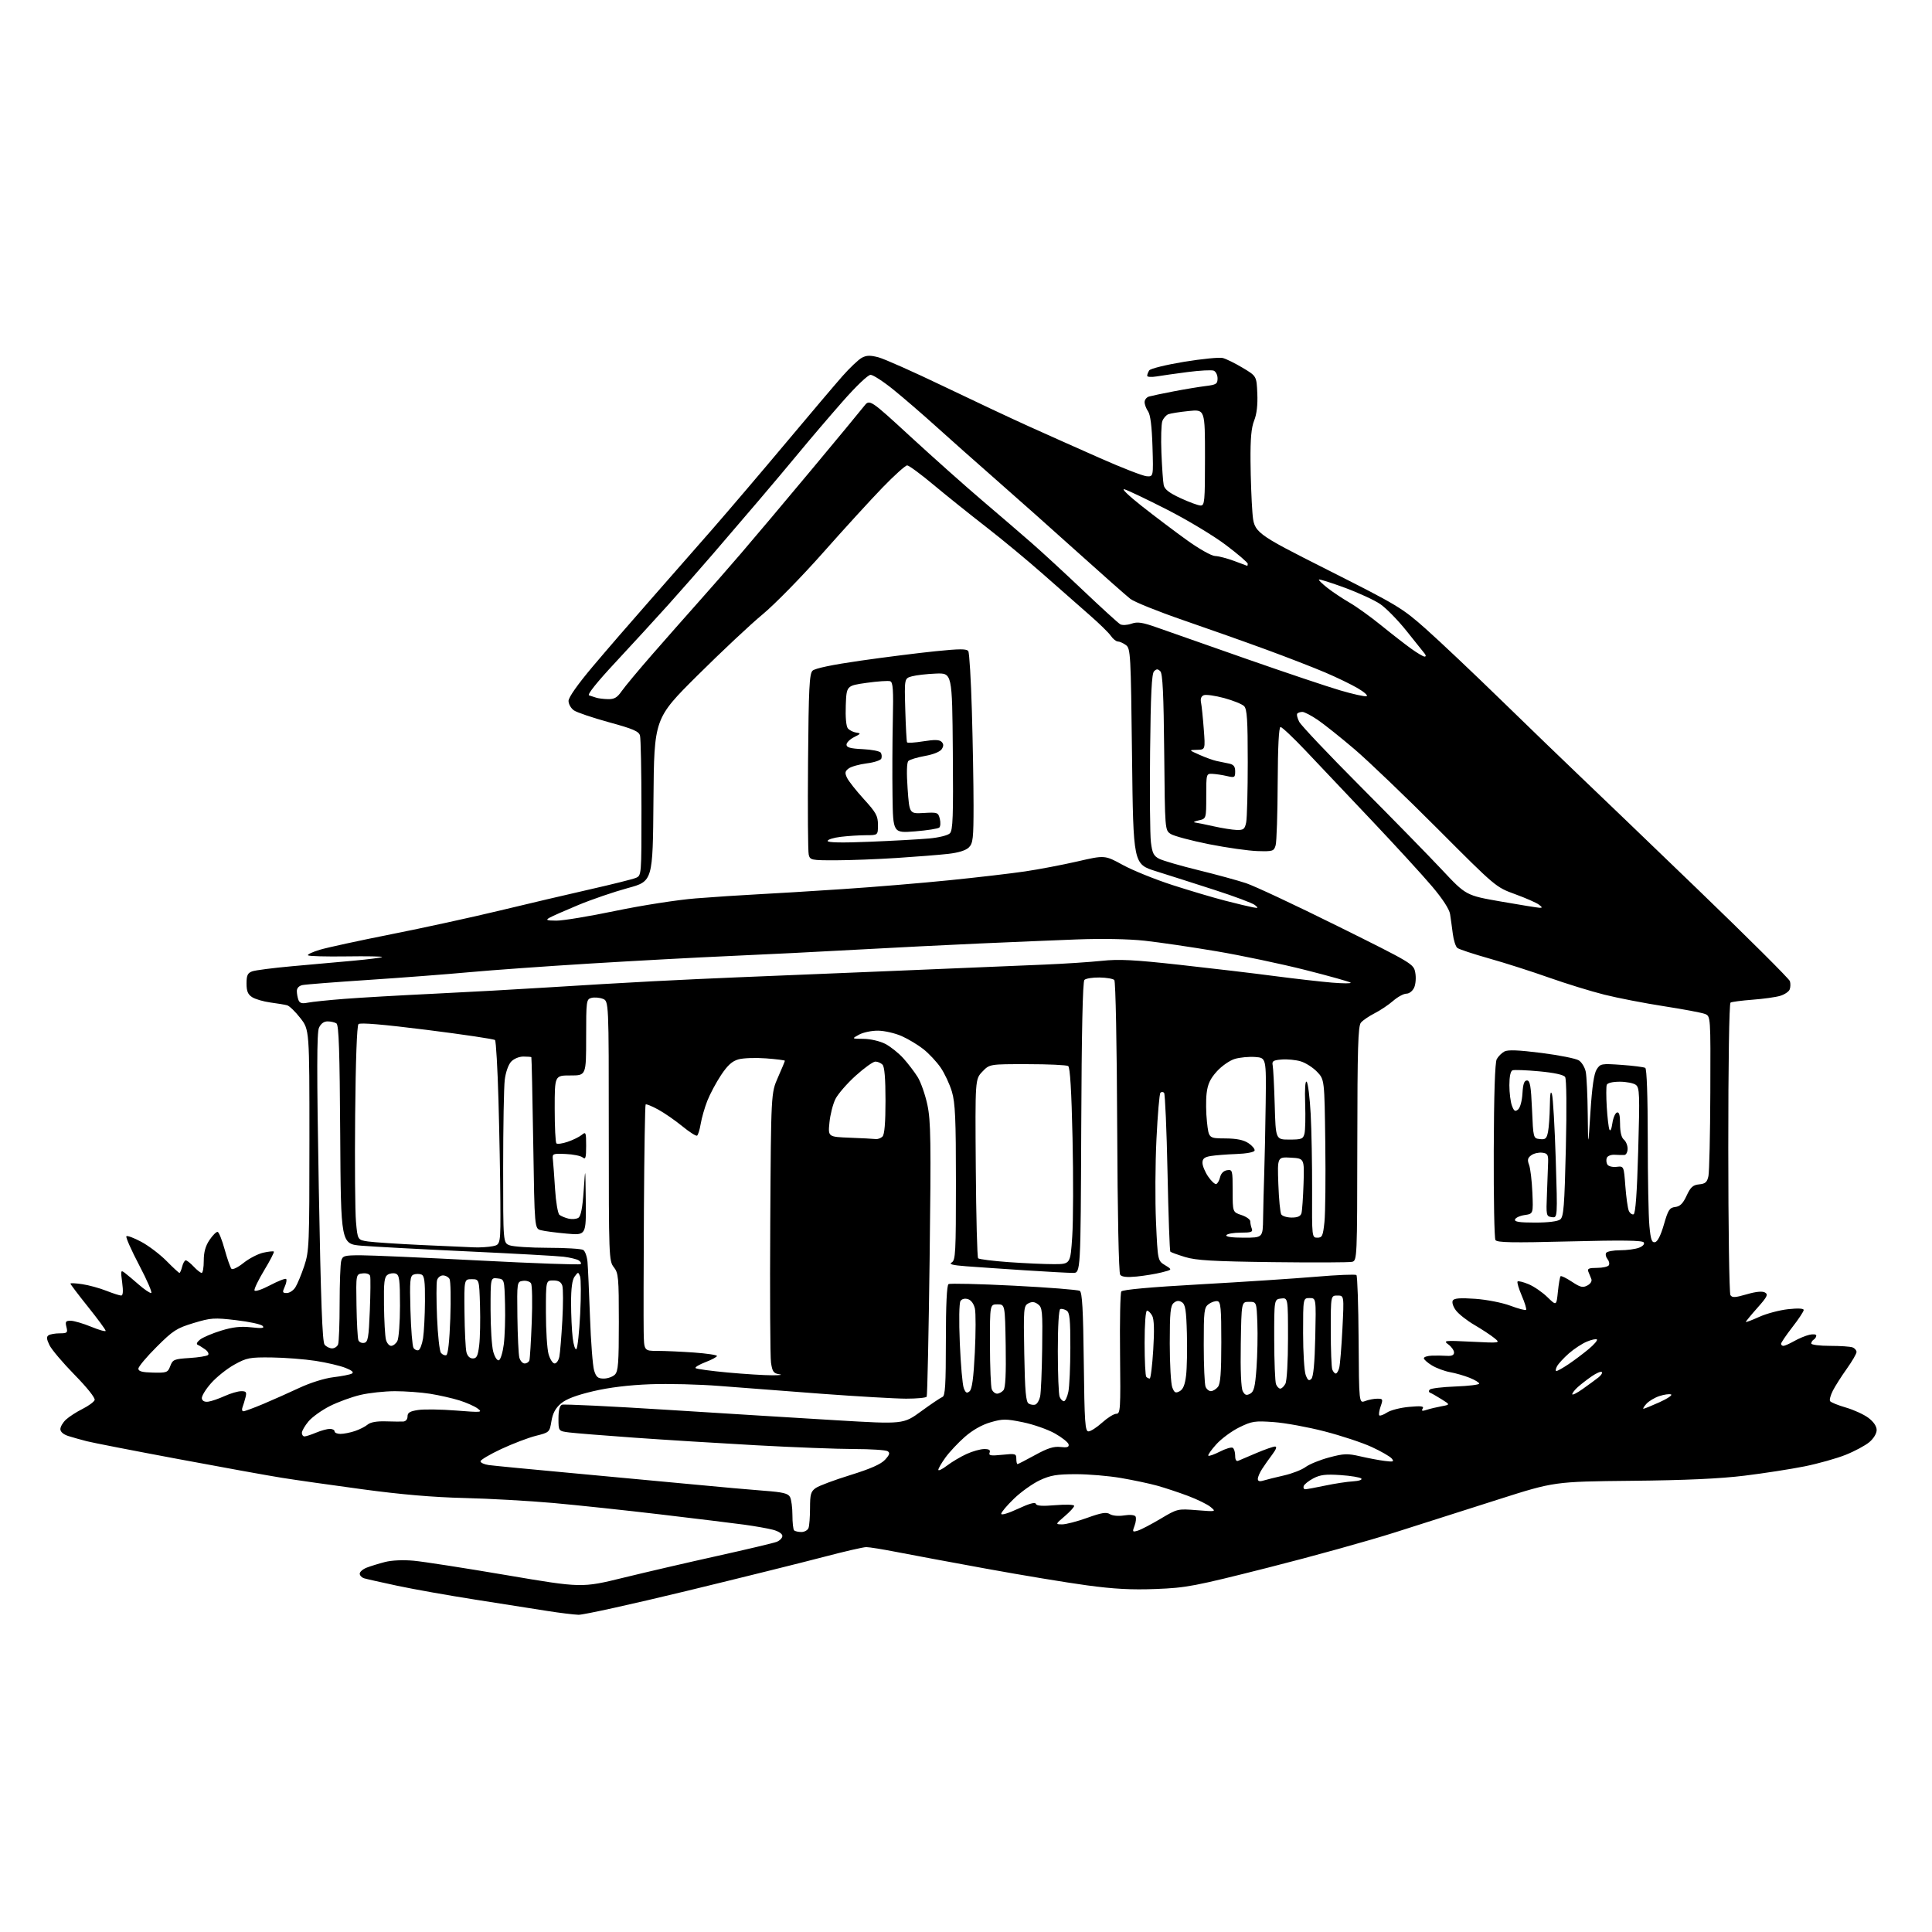 <?xml version="1.0" encoding="UTF-8" standalone="no"?>
<svg 
  version="1.1" 
  xmlns="http://www.w3.org/2000/svg" 
  xmlns:xlink="http://www.w3.org/1999/xlink" 
  xmlns:svg="http://www.w3.org/2000/svg"
  xmlns:rdf="http://www.w3.org/1999/02/22-rdf-syntax-ns#"
  xmlns:cc="http://creativecommons.org/ns#"
  xmlns:dc="http://purl.org/dc/elements/1.1/"
  viewBox="0 0 768 768"
  width="768"
  height="768"
>
<style>svg {background-color: white; }</style>"
<path stroke="none" fill="black" fill-rule="evenodd" d="M229.99,641.90C228.07,641.84 222.45,641.15 217.50,640.37C212.55,639.59 199.72,637.58 189.00,635.89C178.28,634.21 164.32,631.73 158.00,630.38C151.68,629.03 145.71,627.69 144.75,627.40C143.79,627.10 143.00,626.28 143.00,625.55C143.00,624.83 144.24,623.76 145.75,623.17C147.26,622.58 150.53,621.57 153.00,620.93C155.71,620.23 160.25,620.03 164.44,620.41C168.26,620.76 184.86,623.34 201.32,626.14C231.26,631.22 231.26,631.22 247.88,627.15C257.02,624.91 273.93,620.99 285.45,618.44C296.98,615.88 307.44,613.40 308.70,612.92C309.97,612.44 311.00,611.38 311.00,610.56C311.00,609.69 309.46,608.68 307.25,608.10C305.19,607.56 300.02,606.65 295.76,606.07C291.50,605.49 276.65,603.68 262.76,602.03C248.87,600.39 229.62,598.33 220.00,597.47C210.38,596.61 194.40,595.71 184.50,595.48C172.18,595.18 159.40,594.09 144.00,592.00C131.62,590.33 117.22,588.28 112.00,587.44C106.78,586.61 88.10,583.23 70.50,579.93C52.90,576.64 36.70,573.48 34.50,572.91C32.30,572.35 29.04,571.43 27.25,570.87C25.21,570.23 24.00,569.19 24.00,568.10C24.00,567.14 25.01,565.42 26.25,564.29C27.49,563.15 30.43,561.25 32.80,560.07C35.16,558.88 37.33,557.30 37.62,556.54C37.93,555.74 34.67,551.63 29.67,546.53C25.00,541.77 20.50,536.45 19.66,534.71C18.50,532.32 18.41,531.36 19.31,530.79C19.97,530.37 21.97,530.02 23.77,530.02C26.75,530.00 26.98,529.78 26.41,527.50C25.87,525.36 26.12,525.00 28.14,525.02C29.44,525.04 33.09,526.11 36.25,527.41C39.41,528.71 42.00,529.43 42.00,529.01C42.00,528.59 38.85,524.31 35.00,519.50C31.15,514.69 28.00,510.53 28.00,510.26C28.00,509.99 30.11,510.09 32.69,510.48C35.27,510.86 39.56,512.04 42.23,513.09C44.89,514.14 47.57,515.00 48.17,515.00C48.90,515.00 49.03,513.32 48.57,509.83C47.92,504.95 47.99,504.74 49.69,506.05C50.69,506.82 53.19,508.92 55.25,510.72C57.32,512.53 59.49,514.00 60.08,514.00C60.67,514.00 58.55,509.06 55.38,503.03C52.21,496.99 49.89,491.77 50.24,491.43C50.58,491.08 53.26,492.08 56.18,493.65C59.11,495.22 63.61,498.64 66.19,501.25C68.76,503.86 71.08,506.00 71.33,506.00C71.58,506.00 72.07,504.88 72.41,503.50C72.76,502.12 73.40,501.00 73.84,501.00C74.29,501.00 75.71,502.12 77.00,503.50C78.29,504.88 79.72,506.00 80.17,506.00C80.63,506.00 81.00,503.82 81.00,501.15C81.00,497.75 81.68,495.28 83.29,492.90C84.55,491.03 86.00,489.59 86.51,489.69C87.02,489.79 88.28,492.94 89.31,496.69C90.35,500.44 91.56,503.89 92.01,504.37C92.46,504.84 94.62,503.79 96.81,502.03C99.00,500.28 102.51,498.45 104.61,497.97C106.72,497.50 108.63,497.30 108.86,497.52C109.08,497.75 107.37,501.08 105.04,504.93C102.71,508.78 100.97,512.40 101.16,512.96C101.35,513.54 104.09,512.63 107.34,510.92C110.55,509.23 113.43,508.10 113.75,508.42C114.07,508.73 113.81,510.12 113.18,511.50C112.18,513.70 112.27,514.00 114.00,514.00C115.07,514.00 116.61,512.99 117.40,511.75C118.20,510.51 119.78,506.70 120.93,503.28C122.90,497.37 123.00,494.92 123.00,453.20C123.00,409.33 123.00,409.33 119.39,404.70C117.41,402.15 115.05,399.86 114.14,399.62C113.24,399.37 110.25,398.87 107.50,398.51C104.75,398.14 101.49,397.19 100.25,396.40C98.53,395.30 98.00,394.01 98.00,390.95C98.00,387.71 98.43,386.79 100.25,386.13C101.49,385.68 108.58,384.77 116.00,384.10C123.42,383.44 134.43,382.45 140.47,381.90C146.50,381.35 151.64,380.69 151.90,380.43C152.16,380.18 145.77,380.06 137.71,380.18C129.65,380.30 122.78,380.11 122.43,379.76C122.09,379.42 124.21,378.42 127.15,377.54C130.09,376.66 142.85,373.89 155.50,371.38C168.15,368.88 187.50,364.65 198.50,362.00C209.50,359.34 225.70,355.54 234.50,353.54C243.30,351.55 251.51,349.50 252.75,348.98C255.00,348.04 255.00,348.04 254.99,321.27C254.98,306.55 254.72,293.56 254.41,292.41C253.95,290.71 251.69,289.73 242.05,287.10C235.57,285.32 229.30,283.20 228.13,282.38C226.96,281.56 226.00,279.87 226.00,278.62C226.00,277.22 229.66,272.02 235.64,264.93C240.94,258.64 251.03,246.97 258.06,239.00C265.09,231.03 276.33,218.20 283.05,210.50C289.77,202.80 302.97,187.30 312.38,176.07C321.80,164.83 331.91,152.90 334.84,149.57C337.78,146.23 341.28,142.92 342.60,142.21C344.48,141.21 345.95,141.18 349.26,142.06C351.59,142.69 363.18,147.84 375.00,153.52C386.82,159.20 402.12,166.39 409.00,169.49C415.88,172.60 428.63,178.29 437.34,182.14C446.05,186.00 454.37,189.23 455.84,189.32C458.50,189.50 458.50,189.50 458.13,177.50C457.88,169.46 457.30,164.85 456.38,163.53C455.62,162.44 455.00,160.79 455.00,159.84C455.00,158.90 455.79,157.91 456.75,157.63C457.71,157.35 462.10,156.42 466.50,155.58C470.90,154.73 476.64,153.78 479.25,153.46C483.48,152.94 484.00,152.61 484.00,150.41C484.00,149.05 483.30,147.67 482.45,147.34C481.60,147.02 476.99,147.26 472.20,147.88C467.42,148.50 461.81,149.29 459.75,149.64C457.69,149.98 456.01,149.87 456.02,149.38C456.02,148.90 456.39,147.93 456.83,147.24C457.28,146.54 463.45,145.02 470.64,143.83C477.79,142.66 484.74,141.97 486.07,142.31C487.41,142.65 490.98,144.41 494.00,146.22C499.50,149.51 499.50,149.51 499.80,156.40C500.00,160.93 499.57,164.63 498.55,167.17C497.42,169.99 497.03,174.37 497.10,183.27C497.15,190.00 497.49,199.16 497.85,203.64C498.50,211.77 498.50,211.77 527.71,226.52C555.64,240.61 557.37,241.64 566.82,250.03C572.26,254.86 585.88,267.74 597.10,278.67C608.32,289.59 622.23,303.02 628.01,308.52C633.79,314.01 654.82,334.21 674.74,353.41C694.67,372.61 711.21,389.08 711.51,390.02C711.80,390.95 711.77,392.43 711.43,393.31C711.10,394.19 709.40,395.33 707.66,395.86C705.92,396.39 700.97,397.08 696.66,397.40C692.35,397.73 688.42,398.24 687.91,398.55C687.38,398.88 687.01,422.86 687.02,456.31C687.02,487.76 687.41,514.09 687.87,514.82C688.55,515.90 689.72,515.85 694.33,514.51C697.99,513.44 700.52,513.19 701.58,513.78C702.97,514.56 702.54,515.45 698.60,519.88C696.07,522.73 694.00,525.25 694.00,525.48C694.00,525.70 696.36,524.82 699.25,523.51C702.14,522.19 707.31,520.81 710.75,520.43C714.74,519.99 717.00,520.11 717.00,520.75C717.00,521.31 714.98,524.37 712.50,527.55C710.03,530.74 708.00,533.72 708.00,534.17C708.00,534.63 708.42,535.00 708.94,535.00C709.46,535.00 711.37,534.15 713.19,533.12C715.01,532.08 717.74,530.95 719.25,530.60C720.78,530.24 722.00,530.39 722.00,530.92C722.00,531.45 721.55,532.16 721.00,532.50C720.45,532.84 720.00,533.54 720.00,534.06C720.00,534.58 723.34,535.00 727.42,535.00C731.50,535.00 735.55,535.27 736.42,535.61C737.29,535.94 738.00,536.77 738.00,537.44C738.00,538.12 736.26,541.11 734.14,544.09C732.02,547.06 729.52,550.98 728.60,552.78C727.68,554.58 727.17,556.47 727.48,556.96C727.79,557.46 730.62,558.61 733.77,559.52C736.92,560.43 740.96,562.29 742.75,563.64C744.80,565.20 746.00,566.97 746.00,568.46C746.00,569.84 744.79,571.84 743.09,573.27C741.50,574.61 737.26,576.89 733.67,578.32C730.08,579.76 722.73,581.82 717.32,582.91C711.92,583.99 701.20,585.66 693.50,586.60C683.80,587.80 670.03,588.43 648.68,588.64C617.87,588.96 617.87,588.96 595.68,596.03C583.48,599.91 564.99,605.81 554.60,609.13C544.20,612.45 521.48,618.76 504.10,623.15C474.69,630.59 471.60,631.18 459.50,631.65C449.80,632.03 442.82,631.66 432.00,630.19C424.02,629.11 406.02,626.13 392.00,623.57C377.98,621.01 362.00,618.04 356.50,616.96C351.00,615.88 345.54,615.00 344.36,615.00C343.18,615.00 335.53,616.76 327.36,618.92C319.19,621.07 294.72,627.15 272.99,632.42C251.25,637.69 231.90,641.95 229.99,641.90zM318.56,609.00C319.78,609.00 321.06,608.29 321.39,607.42C321.73,606.55 322.00,602.97 322.00,599.47C322.00,594.02 322.32,592.89 324.25,591.52C325.49,590.64 331.68,588.32 338.00,586.37C346.06,583.87 350.20,582.04 351.83,580.26C353.65,578.26 353.87,577.53 352.83,576.87C352.10,576.41 346.10,576.02 339.50,576.01C332.90,576.00 315.35,575.33 300.50,574.51C285.65,573.69 263.82,572.33 252.00,571.49C240.18,570.65 228.59,569.71 226.25,569.42C222.00,568.88 222.00,568.88 222.00,563.91C222.00,560.58 222.46,558.76 223.40,558.40C224.16,558.11 242.95,559.02 265.15,560.42C287.34,561.82 317.56,563.69 332.30,564.57C359.10,566.17 359.10,566.17 366.19,561.00C370.08,558.16 373.89,555.60 374.64,555.31C375.73,554.89 376.00,550.47 376.00,532.95C376.00,518.63 376.37,510.89 377.06,510.46C377.65,510.10 389.34,510.38 403.04,511.08C416.75,511.78 428.53,512.71 429.23,513.14C430.19,513.74 430.58,520.56 430.82,541.46C431.10,565.59 431.34,569.00 432.70,569.00C433.56,569.00 436.00,567.42 438.13,565.50C440.26,563.58 442.79,562.00 443.75,562.00C445.37,562.00 445.48,560.29 445.24,538.25C445.09,525.19 445.32,513.99 445.74,513.38C446.23,512.65 457.37,511.65 477.00,510.55C493.77,509.61 514.48,508.25 523.00,507.53C531.52,506.80 538.82,506.50 539.20,506.86C539.59,507.22 539.98,518.84 540.07,532.69C540.23,557.86 540.23,557.86 542.68,556.93C544.03,556.42 546.20,556.00 547.51,556.00C549.74,556.00 549.82,556.21 548.83,559.05C548.25,560.73 548.01,562.34 548.30,562.63C548.59,562.92 549.97,562.41 551.38,561.49C552.78,560.57 556.71,559.56 560.12,559.26C564.95,558.82 566.14,558.97 565.53,559.95C564.94,560.90 565.34,561.02 567.12,560.43C568.43,560.00 571.08,559.37 573.00,559.02C576.50,558.38 576.50,558.38 573.00,556.20C571.08,554.99 569.05,553.84 568.50,553.64C567.95,553.44 567.87,552.87 568.33,552.39C568.79,551.90 573.40,551.34 578.58,551.15C583.76,550.96 588.00,550.45 588.00,550.01C588.00,549.57 586.28,548.53 584.18,547.69C582.07,546.85 578.58,545.84 576.43,545.46C574.27,545.07 571.04,543.87 569.25,542.80C567.46,541.72 566.00,540.42 566.00,539.92C566.00,539.41 567.46,538.95 569.25,538.89C571.04,538.84 573.74,538.87 575.25,538.97C577.12,539.09 578.00,538.67 578.00,537.63C578.00,536.80 576.99,535.36 575.75,534.45C573.62,532.87 574.11,532.81 585.00,533.35C596.50,533.92 596.50,533.92 594.00,531.88C592.62,530.76 589.06,528.41 586.08,526.67C583.10,524.93 579.78,522.31 578.71,520.85C577.59,519.33 577.09,517.67 577.52,516.96C578.08,516.06 580.51,515.88 586.44,516.30C590.97,516.62 597.15,517.83 600.36,519.03C603.54,520.22 606.36,520.97 606.64,520.69C606.91,520.42 606.15,517.89 604.93,515.07C603.72,512.25 602.97,509.70 603.26,509.41C603.55,509.12 605.52,509.61 607.64,510.49C609.76,511.37 613.12,513.68 615.10,515.61C618.71,519.12 618.71,519.12 619.29,513.45C619.61,510.34 620.09,507.58 620.35,507.32C620.61,507.06 622.62,508.04 624.83,509.50C628.20,511.73 629.18,511.97 631.00,511.00C632.27,510.32 632.92,509.27 632.58,508.42C632.26,507.64 631.73,506.32 631.39,505.50C630.91,504.31 631.63,504.00 634.83,504.00C637.06,504.00 639.17,503.53 639.53,502.96C639.88,502.38 639.64,501.28 639.00,500.50C638.36,499.72 638.12,498.62 638.47,498.04C638.83,497.47 641.31,497.00 643.99,497.00C646.68,497.00 650.05,496.55 651.50,496.00C653.05,495.41 653.84,494.55 653.42,493.88C652.92,493.06 644.91,492.95 623.99,493.48C601.10,494.06 595.09,493.95 594.46,492.93C594.02,492.23 593.72,476.22 593.79,457.35C593.86,435.09 594.28,422.35 594.97,421.05C595.56,419.95 596.93,418.57 598.01,417.99C599.42,417.24 603.56,417.40 612.74,418.56C619.76,419.45 626.45,420.78 627.61,421.52C628.77,422.26 630.01,424.30 630.36,426.06C630.71,427.81 631.07,435.38 631.15,442.88C631.30,456.50 631.30,456.50 632.23,442.00C632.87,432.01 633.64,426.76 634.70,425.11C636.17,422.81 636.56,422.74 644.63,423.31C649.26,423.64 653.48,424.18 654.02,424.51C654.62,424.88 655.00,435.79 655.01,452.81C655.01,468.04 655.30,483.56 655.66,487.29C656.17,492.78 656.61,494.03 657.90,493.78C658.92,493.58 660.19,491.06 661.42,486.79C663.10,480.94 663.67,480.06 665.92,479.80C667.84,479.58 669.00,478.43 670.45,475.30C672.04,471.88 672.97,471.04 675.45,470.80C677.92,470.56 678.61,469.94 679.13,467.50C679.48,465.85 679.82,450.88 679.88,434.23C680.00,403.96 680.00,403.96 677.75,403.06C676.51,402.57 669.20,401.19 661.50,400.00C653.80,398.81 643.14,396.74 637.81,395.41C632.48,394.08 622.56,391.02 615.77,388.62C608.98,386.21 598.27,382.78 591.97,381.01C585.66,379.23 579.96,377.34 579.30,376.81C578.64,376.27 577.83,373.74 577.51,371.17C577.18,368.60 576.70,365.09 576.43,363.38C576.14,361.43 573.45,357.29 569.29,352.38C565.63,348.04 554.76,336.18 545.13,326.00C535.51,315.82 523.69,303.34 518.86,298.25C514.03,293.16 509.61,289.00 509.04,289.00C508.36,289.00 507.97,296.63 507.90,311.25C507.85,323.49 507.48,334.62 507.09,336.00C506.41,338.36 506.01,338.49 499.94,338.32C496.40,338.22 487.69,336.99 480.58,335.58C473.48,334.16 466.63,332.33 465.37,331.51C463.08,330.01 463.08,330.01 462.79,299.05C462.57,275.95 462.18,267.78 461.25,266.85C460.25,265.85 459.75,265.85 458.75,266.85C457.82,267.78 457.42,275.93 457.18,298.80C457.00,315.68 457.15,331.87 457.50,334.76C458.04,339.14 458.60,340.26 460.82,341.39C462.30,342.14 469.29,344.17 476.36,345.90C483.43,347.63 491.98,349.97 495.36,351.09C498.74,352.22 515.10,359.89 531.72,368.14C561.66,383.00 561.94,383.17 562.59,386.65C562.96,388.59 562.76,391.23 562.15,392.58C561.52,393.96 560.19,395.00 559.06,395.00C557.96,395.00 555.59,396.29 553.78,397.87C551.98,399.44 548.67,401.66 546.43,402.79C544.20,403.93 541.74,405.60 540.98,406.52C539.85,407.88 539.59,416.61 539.55,454.63C539.50,500.23 539.46,501.09 537.50,501.59C536.40,501.86 522.23,501.92 506.00,501.72C482.18,501.42 475.46,501.03 471.10,499.69C468.13,498.78 465.49,497.82 465.23,497.56C464.96,497.30 464.46,483.15 464.11,466.11C463.76,449.08 463.14,434.81 462.74,434.40C462.33,434.00 461.68,433.99 461.29,434.38C460.89,434.77 460.18,443.06 459.71,452.80C459.23,462.53 459.15,477.40 459.53,485.83C460.22,501.16 460.22,501.16 463.14,502.94C466.07,504.72 466.07,504.72 461.78,505.80C459.43,506.40 454.97,507.13 451.87,507.44C447.98,507.82 445.94,507.60 445.29,506.74C444.72,506.00 444.24,482.34 444.10,448.00C443.97,415.23 443.47,390.10 442.96,389.57C442.46,389.06 439.81,388.61 437.07,388.57C434.34,388.53 431.64,388.96 431.07,389.53C430.39,390.21 429.96,410.29 429.81,448.28C429.57,506.00 429.57,506.00 426.54,506.00C424.87,506.00 416.30,505.54 407.50,504.97C398.70,504.40 388.15,503.67 384.06,503.36C378.64,502.95 377.08,502.54 378.31,501.85C379.84,500.99 380.00,497.99 380.00,470.13C380.00,444.80 379.72,438.41 378.40,433.96C377.51,430.99 375.50,426.68 373.92,424.38C372.34,422.08 369.27,418.80 367.10,417.08C364.93,415.36 361.03,413.01 358.42,411.86C355.81,410.71 351.61,409.74 349.09,409.71C346.57,409.67 343.15,410.38 341.50,411.28C338.50,412.92 338.50,412.92 343.29,412.96C345.97,412.98 349.74,413.85 351.86,414.93C353.94,415.99 357.19,418.58 359.09,420.68C360.98,422.78 363.56,426.16 364.81,428.18C366.06,430.21 367.79,435.16 368.65,439.18C370.01,445.56 370.13,453.46 369.54,500.46C369.16,530.14 368.64,554.78 368.37,555.21C368.10,555.65 364.42,555.99 360.19,555.99C355.96,555.98 340.80,555.10 326.50,554.04C312.20,552.97 293.98,551.57 286.00,550.94C278.02,550.30 265.65,549.99 258.50,550.26C249.99,550.58 242.14,551.54 235.77,553.04C229.09,554.61 225.07,556.14 222.98,557.91C220.81,559.76 219.73,561.77 219.20,564.94C218.47,569.34 218.41,569.40 212.98,570.77C209.97,571.53 203.79,573.89 199.25,576.01C194.71,578.13 191.00,580.33 191.00,580.89C191.00,581.45 192.46,582.12 194.25,582.38C196.04,582.63 210.55,584.04 226.50,585.50C242.45,586.96 264.27,589.00 275.00,590.03C285.73,591.06 298.68,592.22 303.79,592.60C311.24,593.16 313.28,593.65 314.04,595.08C314.57,596.06 315.00,599.30 315.00,602.27C315.00,605.24 315.30,607.97 315.67,608.33C316.03,608.70 317.34,609.00 318.56,609.00zM452.25,608.47C453.49,608.10 457.56,605.98 461.30,603.76C468.06,599.73 468.13,599.72 475.80,600.33C483.44,600.94 483.48,600.93 481.24,599.06C480.00,598.02 475.95,596.03 472.24,594.64C468.54,593.25 463.02,591.42 460.00,590.58C456.98,589.74 450.50,588.37 445.62,587.53C440.73,586.69 432.63,586.00 427.62,586.01C420.10,586.02 417.59,586.44 413.34,588.42C410.50,589.75 405.88,593.03 403.09,595.73C400.29,598.43 398.00,601.14 398.00,601.76C398.00,602.41 400.89,601.54 404.69,599.76C409.13,597.69 411.51,597.03 411.77,597.80C412.04,598.62 414.33,598.78 419.58,598.33C423.76,597.98 427.00,598.10 427.00,598.60C427.00,599.10 425.31,600.95 423.25,602.71C419.50,605.92 419.50,605.92 422.19,605.96C423.67,605.98 428.15,604.82 432.14,603.38C437.86,601.32 439.78,601.00 441.20,601.89C442.25,602.55 444.63,602.76 446.88,602.40C449.13,602.04 451.01,602.21 451.38,602.81C451.73,603.37 451.56,605.03 451.01,606.48C450.07,608.94 450.16,609.09 452.25,608.47zM518.85,592.00C519.41,592.00 522.97,591.35 526.76,590.55C530.55,589.75 535.53,588.99 537.83,588.86C540.20,588.72 541.63,588.23 541.14,587.74C540.66,587.26 536.94,586.64 532.88,586.37C526.99,585.97 524.81,586.23 522.06,587.68C520.17,588.68 518.44,590.06 518.23,590.75C518.01,591.44 518.29,592.00 518.85,592.00zM502.25,588.54C503.49,588.16 507.14,587.25 510.37,586.52C513.60,585.79 517.49,584.28 519.01,583.15C520.53,582.03 524.75,580.31 528.38,579.35C534.22,577.79 535.66,577.74 540.74,578.92C543.91,579.65 548.29,580.48 550.48,580.75C553.90,581.18 554.29,581.05 553.23,579.78C552.55,578.96 548.96,576.90 545.25,575.19C541.54,573.48 533.10,570.69 526.50,568.99C519.90,567.28 510.81,565.62 506.31,565.30C498.80,564.76 497.65,564.94 492.65,567.39C489.64,568.86 485.53,571.89 483.51,574.12C481.49,576.35 480.06,578.39 480.33,578.66C480.59,578.92 482.67,578.19 484.94,577.03C487.21,575.87 489.50,575.19 490.03,575.52C490.57,575.85 491.00,577.26 491.00,578.67C491.00,580.33 491.43,581.02 492.25,580.67C492.94,580.36 496.20,578.98 499.50,577.58C502.80,576.19 506.09,575.04 506.82,575.02C507.69,575.01 507.34,576.05 505.82,578.09C504.54,579.79 502.71,582.37 501.76,583.84C500.80,585.30 500.01,587.11 500.01,587.87C500.00,588.82 500.68,589.03 502.25,588.54zM376.49,582.57C378.42,581.11 381.90,579.04 384.24,577.98C386.58,576.91 389.72,576.03 391.22,576.02C393.18,576.01 393.78,576.40 393.39,577.44C392.93,578.62 393.82,578.77 398.42,578.30C403.63,577.76 404.00,577.86 404.00,579.86C404.00,581.04 404.21,582.00 404.47,582.00C404.72,582.00 407.88,580.38 411.49,578.39C416.46,575.66 418.91,574.89 421.56,575.20C424.22,575.51 425.00,575.26 424.79,574.17C424.63,573.38 422.18,571.42 419.34,569.82C416.50,568.22 410.78,566.22 406.64,565.37C399.82,563.98 398.57,563.98 393.71,565.40C390.29,566.39 386.57,568.51 383.51,571.20C380.86,573.53 377.41,577.21 375.85,579.37C374.28,581.53 373.00,583.74 373.00,584.27C373.00,584.80 374.57,584.04 376.49,582.57zM121.03,571.00C121.60,571.00 123.68,570.33 125.65,569.50C127.63,568.67 130.09,568.00 131.12,568.00C132.15,568.00 133.00,568.45 133.00,569.00C133.00,569.55 134.06,570.00 135.35,570.00C136.64,570.00 139.23,569.49 141.10,568.86C142.97,568.23 145.25,567.07 146.16,566.28C147.22,565.37 149.76,564.91 153.16,565.01C156.10,565.10 159.29,565.13 160.25,565.09C161.29,565.03 162.00,564.21 162.00,563.06C162.00,561.55 162.93,560.98 166.25,560.49C168.59,560.14 175.35,560.24 181.29,560.71C191.41,561.51 191.94,561.46 189.89,559.92C188.69,559.01 185.41,557.56 182.61,556.68C179.80,555.81 174.57,554.62 171.00,554.05C167.43,553.48 161.12,553.02 157.00,553.02C152.88,553.03 146.68,553.69 143.24,554.51C139.80,555.32 134.34,557.31 131.12,558.94C127.90,560.56 124.08,563.30 122.63,565.02C121.19,566.75 120.00,568.79 120.00,569.58C120.00,570.36 120.46,571.00 121.03,571.00zM96.76,561.00C97.29,561.00 100.82,559.70 104.61,558.11C108.40,556.51 114.88,553.63 119.00,551.70C123.35,549.66 129.02,547.89 132.50,547.47C135.80,547.08 139.11,546.43 139.86,546.03C140.78,545.53 139.99,544.81 137.35,543.76C135.22,542.91 129.89,541.65 125.49,540.97C121.10,540.29 113.22,539.68 108.00,539.61C99.23,539.51 98.09,539.73 93.14,542.47C90.20,544.10 86.02,547.44 83.86,549.90C81.69,552.36 80.06,555.07 80.24,555.93C80.44,556.93 81.38,557.38 82.82,557.18C84.08,557.00 86.99,556.00 89.30,554.95C91.61,553.90 94.56,553.03 95.86,553.02C97.85,553.00 98.12,553.37 97.61,555.41C97.28,556.73 96.73,558.53 96.40,559.41C96.06,560.28 96.22,561.00 96.76,561.00zM653.32,560.00C653.66,560.00 656.54,558.82 659.72,557.39C662.90,555.95 664.94,554.56 664.26,554.31C663.58,554.05 661.49,554.34 659.63,554.96C657.77,555.57 655.44,556.96 654.47,558.04C653.49,559.12 652.97,560.00 653.32,560.00zM411.60,558.32C412.30,558.05 413.15,556.61 413.47,555.12C413.80,553.63 414.16,545.09 414.28,536.13C414.48,521.18 414.35,519.73 412.61,518.46C411.22,517.44 410.21,517.35 408.77,518.12C406.92,519.11 406.83,520.15 407.16,538.12C407.43,553.07 407.80,557.26 408.91,557.94C409.68,558.42 410.89,558.59 411.60,558.32zM422.92,557.00C423.47,557.00 424.26,555.31 424.69,553.25C425.12,551.19 425.47,543.30 425.48,535.72C425.50,524.54 425.22,521.75 424.00,520.98C423.18,520.46 422.05,520.18 421.50,520.35C420.89,520.55 420.50,527.03 420.50,537.09C420.50,546.11 420.82,554.29 421.22,555.25C421.61,556.21 422.38,557.00 422.92,557.00zM496.95,554.03C498.47,553.21 498.93,551.36 499.48,543.77C499.84,538.67 500.00,530.67 499.82,526.00C499.50,517.50 499.50,517.50 496.50,517.50C493.50,517.50 493.50,517.50 493.23,534.27C493.05,544.77 493.35,551.79 494.02,553.03C494.86,554.60 495.48,554.81 496.95,554.03zM629.25,552.07C631.59,550.41 634.37,548.37 635.43,547.53C636.49,546.70 637.08,545.74 636.73,545.40C636.39,545.06 634.63,545.80 632.81,547.05C630.99,548.30 628.49,550.23 627.25,551.34C626.01,552.44 625.00,553.74 625.00,554.22C625.00,554.70 626.91,553.74 629.25,552.07zM385.41,553.07C386.40,552.25 387.00,547.86 387.51,537.62C387.90,529.75 387.92,521.91 387.54,520.20C387.13,518.32 386.05,516.83 384.81,516.44C383.55,516.04 382.39,516.32 381.82,517.14C381.27,517.94 381.16,524.87 381.54,533.94C381.90,542.42 382.60,550.46 383.11,551.79C383.84,553.71 384.32,553.98 385.41,553.07zM396.35,554.00C397.12,554.00 398.27,553.38 398.90,552.62C399.69,551.67 399.96,546.09 399.78,534.87C399.50,518.50 399.50,518.50 396.50,518.50C393.50,518.50 393.50,518.50 393.52,534.50C393.54,543.30 393.86,551.29 394.24,552.25C394.62,553.21 395.57,554.00 396.35,554.00zM468.92,553.04C470.30,552.30 471.04,550.50 471.49,546.75C471.83,543.86 471.98,536.37 471.81,530.11C471.56,520.78 471.20,518.52 469.83,517.66C468.63,516.90 467.73,516.98 466.58,517.93C465.27,519.02 465.00,521.76 465.00,534.06C465.00,542.20 465.45,550.04 465.99,551.48C466.82,553.66 467.29,553.91 468.92,553.04zM481.35,553.00C482.12,553.00 483.37,552.26 484.12,551.35C485.15,550.11 485.49,545.75 485.49,533.62C485.50,520.03 485.26,517.49 483.98,517.24C483.15,517.08 481.57,517.60 480.48,518.39C478.66,519.73 478.50,521.04 478.51,534.67C478.51,542.83 478.84,550.29 479.23,551.25C479.62,552.21 480.57,553.00 481.35,553.00zM508.93,552.00C509.48,552.00 510.40,551.13 510.96,550.07C511.56,548.96 512.00,541.21 512.00,532.00C512.00,515.87 512.00,515.87 509.25,516.18C506.50,516.50 506.50,516.50 506.52,532.50C506.54,541.30 506.86,549.29 507.24,550.25C507.62,551.21 508.39,552.00 508.93,552.00zM521.29,548.11C522.10,547.30 522.61,541.82 522.84,531.45C523.18,516.00 523.18,516.00 520.59,516.00C518.00,516.00 518.00,516.00 518.00,529.93C518.00,537.60 518.47,545.10 519.04,546.60C519.85,548.73 520.34,549.06 521.29,548.11zM240.01,548.00C241.57,548.00 243.56,547.29 244.43,546.43C245.75,545.11 246.00,541.77 246.00,525.56C246.00,507.78 245.84,506.07 244.00,503.73C242.06,501.26 242.00,499.67 242.00,449.57C242.00,397.95 242.00,397.95 239.61,397.04C238.29,396.54 236.27,396.38 235.11,396.68C233.08,397.21 233.00,397.82 233.00,412.38C233.00,427.52 233.00,427.52 226.75,427.51C220.50,427.50 220.50,427.50 220.50,440.67C220.50,447.91 220.80,454.14 221.18,454.51C221.55,454.88 223.57,454.60 225.68,453.88C227.78,453.17 230.29,451.93 231.25,451.14C232.88,449.79 233.00,450.08 233.00,455.47C233.00,460.26 232.77,461.05 231.62,460.10C230.86,459.47 227.83,458.85 224.87,458.73C219.68,458.51 219.51,458.58 219.79,461.00C219.94,462.38 220.33,467.65 220.65,472.73C220.97,477.80 221.75,482.38 222.37,482.90C223.00,483.41 224.63,484.10 226.01,484.43C227.38,484.75 229.14,484.60 229.92,484.09C230.91,483.45 231.55,480.14 232.02,473.33C232.69,463.50 232.69,463.50 232.85,477.29C233.00,491.08 233.00,491.08 225.25,490.38C220.99,490.00 216.38,489.39 215.00,489.02C212.50,488.36 212.50,488.36 211.97,454.43C211.67,435.77 211.34,420.39 211.22,420.25C211.10,420.11 209.67,420.00 208.04,420.00C206.34,420.00 204.26,420.87 203.17,422.04C202.07,423.23 201.00,426.28 200.64,429.29C200.30,432.16 200.01,447.90 200.01,464.27C200.00,494.05 200.00,494.05 202.57,495.02C203.98,495.56 210.84,496.01 217.82,496.02C224.79,496.02 231.11,496.41 231.85,496.88C232.59,497.35 233.35,499.48 233.54,501.62C233.73,503.75 234.17,513.60 234.53,523.50C234.88,533.40 235.62,542.96 236.16,544.75C236.98,547.42 237.66,548.00 240.01,548.00zM457.03,548.00C457.41,548.00 458.05,542.85 458.43,536.56C458.91,528.84 458.78,524.45 458.03,523.06C457.43,521.93 456.50,521.00 455.96,521.00C455.40,521.00 455.00,526.26 455.00,533.83C455.00,540.89 455.30,546.97 455.67,547.33C456.03,547.70 456.65,548.00 457.03,548.00zM307.00,546.70C310.02,546.70 311.29,546.52 309.80,546.29C307.49,545.94 307.02,545.27 306.49,541.69C306.16,539.38 306.02,514.33 306.19,486.00C306.50,434.50 306.50,434.50 309.25,428.28C310.76,424.86 312.00,421.89 312.00,421.67C312.00,421.46 308.63,421.03 304.51,420.72C300.39,420.41 295.48,420.58 293.59,421.10C291.05,421.80 289.25,423.43 286.62,427.38C284.68,430.31 282.22,434.91 281.16,437.61C280.11,440.30 278.93,444.41 278.54,446.74C278.15,449.08 277.50,451.19 277.09,451.44C276.69,451.69 274.05,450.01 271.23,447.70C268.41,445.39 264.08,442.39 261.59,441.04C259.11,439.69 256.89,438.79 256.65,439.04C256.41,439.29 256.10,457.95 255.97,480.50C255.84,503.05 255.79,524.99 255.87,529.25C256.00,537.00 256.00,537.00 261.35,537.00C264.29,537.00 270.81,537.29 275.85,537.65C280.88,538.01 285.00,538.62 285.00,539.01C285.00,539.41 282.95,540.51 280.44,541.47C277.93,542.43 276.16,543.50 276.51,543.85C276.86,544.20 282.63,544.98 289.32,545.60C296.02,546.21 303.98,546.71 307.00,546.70zM60.83,545.63C66.32,545.75 66.71,545.60 67.69,543.01C68.66,540.45 69.21,540.22 75.33,539.83C78.96,539.60 82.28,539.06 82.71,538.62C83.14,538.19 82.65,537.21 81.61,536.45C80.57,535.69 79.22,534.86 78.61,534.60C77.93,534.31 78.28,533.50 79.49,532.53C80.58,531.65 84.33,530.05 87.83,528.97C92.56,527.51 95.65,527.17 99.85,527.63C104.17,528.11 105.24,527.98 104.40,527.07C103.79,526.42 99.04,525.39 93.85,524.79C85.11,523.76 83.85,523.85 76.95,525.93C70.22,527.97 68.80,528.88 62.25,535.42C58.26,539.39 55.00,543.29 55.01,544.07C55.01,545.13 56.53,545.53 60.83,545.63zM530.99,546.00C531.42,546.00 532.04,544.99 532.36,543.75C532.69,542.51 533.26,535.54 533.63,528.25C534.30,515.00 534.30,515.00 531.65,515.00C529.00,515.00 529.00,515.00 529.00,528.92C529.00,536.57 529.27,543.55 529.61,544.42C529.94,545.29 530.56,546.00 530.99,546.00zM618.71,545.00C619.15,544.99 621.34,543.76 623.58,542.25C625.82,540.74 629.40,538.05 631.52,536.28C633.65,534.51 635.12,532.79 634.80,532.47C634.48,532.15 632.67,532.53 630.79,533.32C628.90,534.10 625.68,536.22 623.64,538.01C621.60,539.81 619.47,542.11 618.93,543.14C618.38,544.16 618.28,545.00 618.71,545.00zM208.55,542.00C209.38,542.00 210.24,541.44 210.45,540.75C210.66,540.06 211.08,533.20 211.38,525.50C211.68,517.80 211.55,510.90 211.10,510.16C210.65,509.43 209.20,508.98 207.89,509.16C205.50,509.50 205.50,509.50 205.67,523.38C205.77,531.01 206.12,538.33 206.44,539.63C206.77,540.93 207.72,542.00 208.55,542.00zM220.47,542.00C221.22,542.00 222.08,540.76 222.36,539.25C222.65,537.74 223.18,531.25 223.54,524.83C223.89,518.42 223.89,512.23 223.53,511.08C223.05,509.60 222.03,509.00 219.93,509.00C217.00,509.00 217.00,509.00 217.01,521.75C217.01,528.76 217.48,536.19 218.05,538.25C218.63,540.31 219.71,542.00 220.47,542.00zM198.31,540.73C198.97,540.51 199.84,537.67 200.26,534.42C200.68,531.16 200.91,524.00 200.76,518.50C200.50,508.50 200.50,508.50 197.75,508.18C195.00,507.87 195.00,507.87 195.01,520.68C195.01,527.73 195.49,535.22 196.07,537.31C196.67,539.48 197.64,540.95 198.31,540.73zM187.95,540.00C189.50,540.00 189.97,539.03 190.49,534.75C190.84,531.86 190.98,524.77 190.81,519.00C190.50,508.50 190.50,508.50 187.50,508.50C184.50,508.50 184.50,508.50 184.64,521.74C184.72,529.03 185.06,536.11 185.41,537.49C185.81,539.07 186.74,540.00 187.95,540.00zM177.40,538.70C178.10,538.47 178.68,533.15 179.00,524.09C179.28,516.25 179.14,509.20 178.70,508.42C178.26,507.64 177.08,507.00 176.07,507.00C175.06,507.00 174.00,507.88 173.72,508.96C173.44,510.04 173.44,516.68 173.73,523.71C174.02,530.74 174.72,537.08 175.28,537.78C175.84,538.49 176.80,538.90 177.40,538.70zM166.34,536.72C166.98,536.51 167.80,534.35 168.18,531.92C168.55,529.49 168.89,522.94 168.93,517.36C168.99,509.22 168.70,507.10 167.50,506.64C166.68,506.32 165.28,506.34 164.39,506.68C162.99,507.22 162.83,509.09 163.16,520.90C163.37,528.38 163.92,535.09 164.37,535.80C164.82,536.52 165.70,536.93 166.34,536.72zM229.13,536.27C229.59,535.81 230.27,529.53 230.63,522.32C231.00,515.11 230.97,508.38 230.58,507.36C229.88,505.56 229.81,505.57 228.43,507.44C227.45,508.77 227.00,512.08 227.01,517.94C227.01,522.65 227.30,528.89 227.65,531.80C228.00,534.72 228.67,536.73 229.13,536.27zM132.02,536.00C132.99,536.00 134.06,535.29 134.39,534.42C134.73,533.55 135.01,526.24 135.01,518.17C135.02,510.10 135.30,502.49 135.63,501.25C136.18,499.18 136.82,499.00 143.37,498.99C147.29,498.99 168.43,499.92 190.35,501.06C212.27,502.20 230.48,502.85 230.82,502.51C231.16,502.17 230.80,501.50 230.02,501.01C229.24,500.53 226.55,499.88 224.05,499.57C221.55,499.26 204.32,498.31 185.77,497.44C167.21,496.58 148.31,495.56 143.77,495.19C135.50,494.50 135.50,494.50 135.24,451.05C135.04,417.82 134.69,407.42 133.74,406.82C133.06,406.38 131.48,406.02 130.23,406.02C128.76,406.01 127.55,406.90 126.80,408.55C125.92,410.47 125.90,425.94 126.72,472.08C127.53,517.13 128.13,533.45 129.03,534.53C129.70,535.34 131.04,536.00 132.02,536.00zM155.48,535.00C156.28,535.00 157.40,534.13 157.96,533.07C158.53,532.00 159.00,525.69 159.00,519.03C159.00,508.76 158.75,506.84 157.36,506.31C156.46,505.96 155.00,506.15 154.11,506.72C152.77,507.58 152.52,509.63 152.64,518.86C152.71,524.97 153.06,531.10 153.41,532.49C153.75,533.87 154.69,535.00 155.48,535.00zM144.75,533.81C146.27,533.52 146.57,531.86 147.01,520.99C147.29,514.12 147.34,507.91 147.13,507.20C146.91,506.44 145.64,506.02 144.12,506.20C141.50,506.50 141.50,506.50 141.71,518.92C141.82,525.75 142.16,531.97 142.46,532.75C142.75,533.52 143.78,534.00 144.75,533.81zM419.00,502.52C425.50,502.50 425.50,502.50 426.23,491.50C426.64,485.45 426.69,467.90 426.35,452.50C425.94,433.58 425.37,424.26 424.62,423.77C424.00,423.36 416.72,423.02 408.44,423.02C393.37,423.00 393.37,423.00 390.50,426.00C387.63,429.00 387.63,429.00 387.89,464.25C388.03,483.64 388.45,499.81 388.82,500.19C389.20,500.58 394.68,501.26 401.00,501.72C407.32,502.17 415.43,502.53 419.00,502.52zM188.62,495.85C190.89,495.93 194.16,495.72 195.88,495.38C199.00,494.75 199.00,494.75 198.90,477.62C198.85,468.21 198.51,450.07 198.15,437.33C197.79,424.59 197.17,413.84 196.78,413.44C196.38,413.04 184.23,411.23 169.78,409.41C152.35,407.22 143.16,406.44 142.50,407.10C141.88,407.72 141.38,421.60 141.18,443.30C141.00,462.66 141.15,481.74 141.51,485.70C142.16,492.90 142.16,492.90 146.33,493.51C148.62,493.84 158.15,494.47 167.50,494.91C176.85,495.34 186.36,495.77 188.62,495.85zM494.44,492.00C502.00,492.00 502.00,492.00 502.10,484.25C502.16,479.99 502.36,472.00 502.55,466.50C502.74,461.00 503.00,448.40 503.13,438.50C503.35,420.50 503.35,420.50 498.93,420.17C496.49,419.99 492.86,420.34 490.86,420.93C488.85,421.53 485.65,423.75 483.72,425.89C481.07,428.82 480.08,430.95 479.65,434.63C479.33,437.31 479.39,442.43 479.79,446.00C480.50,452.50 480.50,452.50 487.00,452.54C491.59,452.57 494.32,453.13 496.29,454.43C497.82,455.45 498.91,456.78 498.71,457.39C498.50,458.03 495.40,458.60 491.42,458.74C487.61,458.88 483.04,459.24 481.25,459.54C478.77,459.96 478.00,460.60 478.00,462.23C478.00,463.41 479.01,465.86 480.25,467.68C481.49,469.50 482.94,470.84 483.47,470.67C484.01,470.49 484.70,469.26 485.01,467.93C485.37,466.42 486.42,465.38 487.79,465.18C489.92,464.87 490.00,465.16 490.00,473.35C490.00,481.84 490.00,481.84 493.50,483.00C495.43,483.64 497.00,484.76 497.00,485.50C497.00,486.23 497.27,487.55 497.61,488.42C498.11,489.73 497.36,490.00 493.17,490.00C490.39,490.00 487.84,490.45 487.50,491.00C487.11,491.63 489.66,492.00 494.44,492.00zM523.67,492.00C525.60,492.00 525.91,491.30 526.49,485.75C526.85,482.31 527.00,468.17 526.82,454.31C526.50,429.13 526.50,429.13 523.54,426.04C521.91,424.34 518.99,422.48 517.04,421.90C515.09,421.32 511.70,420.99 509.50,421.17C506.11,421.45 505.56,421.80 505.91,423.50C506.14,424.60 506.50,431.69 506.72,439.25C507.11,453.00 507.11,453.00 512.53,453.00C517.40,453.00 518.02,452.76 518.55,450.64C518.88,449.35 519.00,443.97 518.82,438.69C518.62,432.75 518.86,429.45 519.43,430.03C519.95,430.54 520.66,436.26 521.01,442.73C521.36,449.20 521.62,462.94 521.58,473.25C521.50,491.84 521.52,492.00 523.67,492.00zM610.23,486.00C615.42,486.00 619.23,485.52 620.21,484.75C621.58,483.68 621.90,479.53 622.45,456.50C622.83,440.34 622.71,428.95 622.16,428.12C621.56,427.24 617.86,426.43 611.86,425.87C606.71,425.39 601.94,425.21 601.25,425.47C600.46,425.76 600.00,427.95 600.00,431.40C600.00,434.41 600.46,438.07 601.02,439.54C601.84,441.72 602.30,442.00 603.47,441.03C604.28,440.35 605.03,437.61 605.20,434.67C605.42,430.87 605.90,429.50 607.00,429.50C608.22,429.50 608.59,431.67 609.00,441.00C609.50,452.50 609.50,452.50 612.11,452.80C614.34,453.06 614.82,452.64 615.36,449.93C615.71,448.18 616.04,443.54 616.09,439.62C616.15,434.72 616.41,433.28 616.94,435.01C617.35,436.39 618.03,448.01 618.43,460.84C619.16,484.16 619.16,484.16 616.87,483.83C614.64,483.51 614.58,483.25 614.94,474.50C615.14,469.55 615.35,463.93 615.40,462.00C615.49,458.98 615.16,458.46 613.00,458.21C611.62,458.05 609.68,458.51 608.69,459.24C607.26,460.28 607.08,461.08 607.83,463.05C608.35,464.41 608.94,469.35 609.14,474.02C609.50,482.50 609.50,482.50 606.08,483.00C604.20,483.27 602.47,484.06 602.25,484.75C601.94,485.68 603.96,486.00 610.23,486.00zM513.49,484.00C515.85,484.00 517.01,483.47 517.36,482.25C517.63,481.29 518.00,476.00 518.18,470.50C518.50,460.50 518.50,460.50 513.14,460.19C507.77,459.89 507.77,459.89 508.16,470.69C508.37,476.64 508.89,482.06 509.33,482.75C509.76,483.44 511.64,484.00 513.49,484.00zM649.37,482.71C650.14,482.46 650.73,474.44 651.21,457.42C651.86,434.90 651.76,432.38 650.27,431.25C649.36,430.56 646.49,430.00 643.89,430.00C641.02,430.00 638.99,430.49 638.71,431.25C638.46,431.94 638.46,435.88 638.71,440.00C638.96,444.12 639.43,448.18 639.76,449.00C640.12,449.88 640.60,448.88 640.93,446.58C641.24,444.42 642.06,442.47 642.75,442.24C643.64,441.95 644.00,443.27 644.00,446.79C644.00,449.98 644.54,452.20 645.50,453.00C646.33,453.68 647.00,455.31 647.00,456.62C647.00,457.93 646.44,459.05 645.75,459.11C645.06,459.16 643.32,459.14 641.88,459.04C640.43,458.95 639.02,459.50 638.72,460.28C638.43,461.05 638.53,462.24 638.96,462.93C639.38,463.62 641.03,464.03 642.61,463.84C645.50,463.50 645.50,463.50 646.10,471.50C646.43,475.90 647.05,480.31 647.47,481.29C647.90,482.28 648.75,482.92 649.37,482.71zM348.05,452.79C348.90,452.91 350.14,452.46 350.80,451.80C351.61,450.99 352.00,446.36 352.00,437.50C352.00,428.64 351.61,424.01 350.80,423.20C350.14,422.54 348.87,422.00 347.97,422.00C347.07,422.00 343.55,424.53 340.13,427.62C336.71,430.71 333.10,434.88 332.10,436.87C331.10,438.87 330.03,443.07 329.72,446.21C329.15,451.92 329.15,451.92 337.83,452.26C342.60,452.44 347.20,452.68 348.05,452.79zM122.39,398.57C124.10,398.23 130.68,397.55 137.00,397.06C143.32,396.57 159.30,395.65 172.50,395.02C185.70,394.39 206.40,393.24 218.50,392.47C230.60,391.69 249.05,390.62 259.50,390.07C269.95,389.53 285.02,388.83 293.00,388.51C300.98,388.20 328.43,387.07 354.00,386.00C379.57,384.93 407.02,383.78 415.00,383.45C422.98,383.12 433.30,382.44 437.95,381.95C444.78,381.22 450.74,381.52 468.95,383.53C481.35,384.89 498.25,386.89 506.50,387.98C514.75,389.06 525.10,390.24 529.50,390.61C533.90,390.97 537.24,390.98 536.91,390.63C536.59,390.28 528.49,388.01 518.91,385.58C509.34,383.16 493.40,379.80 483.50,378.13C473.60,376.46 460.77,374.58 455.00,373.95C448.58,373.25 438.09,373.06 428.00,373.44C418.93,373.79 401.38,374.52 389.00,375.07C376.62,375.62 354.80,376.72 340.50,377.51C326.20,378.31 303.70,379.44 290.50,380.01C277.30,380.59 252.10,381.95 234.50,383.03C216.90,384.11 195.30,385.66 186.50,386.47C177.70,387.28 159.70,388.66 146.50,389.53C133.30,390.40 121.49,391.32 120.25,391.58C118.87,391.86 118.00,392.77 118.00,393.94C118.00,394.98 118.29,396.59 118.64,397.51C119.13,398.79 120.03,399.04 122.39,398.57zM221.19,365.97C223.77,365.99 234.35,364.24 244.69,362.08C255.08,359.92 269.32,357.70 276.50,357.13C283.65,356.56 294.68,355.83 301.00,355.51C307.32,355.19 322.62,354.26 335.00,353.43C347.38,352.61 366.50,351.02 377.50,349.90C388.50,348.79 401.99,347.21 407.47,346.40C412.95,345.59 422.33,343.80 428.31,342.43C439.19,339.92 439.19,339.92 446.34,343.84C450.28,345.99 459.12,349.57 466.00,351.80C472.88,354.02 482.32,356.83 487.00,358.03C491.68,359.23 496.62,360.42 498.00,360.67C500.24,361.08 500.33,360.99 498.83,359.76C497.91,359.01 490.71,356.31 482.83,353.77C474.95,351.22 464.45,347.87 459.50,346.32C450.50,343.50 450.50,343.50 450.00,300.67C449.52,259.73 449.41,257.77 447.56,256.42C446.49,255.64 445.05,255.00 444.37,255.00C443.68,255.00 442.42,253.99 441.57,252.75C440.72,251.51 436.92,247.80 433.13,244.50C429.34,241.20 421.12,233.97 414.87,228.44C408.62,222.91 398.32,214.38 392.00,209.48C385.68,204.58 376.31,197.07 371.18,192.79C366.06,188.50 361.30,185.00 360.61,185.00C359.92,185.00 355.54,188.94 350.88,193.75C346.21,198.56 335.51,210.28 327.09,219.79C318.68,229.29 307.90,240.29 303.15,244.22C298.39,248.15 286.74,259.08 277.26,268.50C260.03,285.63 260.03,285.63 259.76,317.97C259.50,350.32 259.50,350.32 249.50,353.04C244.00,354.54 235.17,357.56 229.88,359.76C224.60,361.95 219.42,364.24 218.38,364.84C216.82,365.75 217.30,365.94 221.19,365.97zM612.00,360.86C613.18,360.92 613.13,360.65 611.73,359.60C610.76,358.86 606.51,356.99 602.28,355.45C594.60,352.65 594.58,352.63 571.55,329.54C558.87,316.82 544.00,302.58 538.50,297.88C533.00,293.19 526.39,287.92 523.82,286.17C521.25,284.43 518.51,283.00 517.74,283.00C516.96,283.00 516.05,283.28 515.71,283.63C515.36,283.97 515.70,285.46 516.46,286.93C517.23,288.40 528.14,299.93 540.72,312.55C553.29,325.17 567.90,340.10 573.17,345.72C582.76,355.95 582.76,355.95 596.63,358.37C604.26,359.70 611.17,360.82 612.00,360.86zM332.27,341.98C322.48,342.00 322.01,341.90 321.48,339.75C321.17,338.51 321.05,321.88 321.21,302.78C321.45,273.51 321.74,267.84 323.00,266.61C323.95,265.68 330.93,264.22 342.00,262.64C351.62,261.26 365.05,259.57 371.83,258.88C381.63,257.88 384.31,257.88 384.92,258.87C385.34,259.55 385.98,270.28 386.34,282.72C386.70,295.15 387.00,312.00 387.00,320.16C387.00,333.28 386.78,335.22 385.15,336.85C383.95,338.05 381.04,338.96 376.97,339.42C373.49,339.82 364.31,340.55 356.57,341.05C348.83,341.55 337.90,341.97 332.27,341.98zM345.75,334.61C354.96,334.24 365.57,333.65 369.33,333.31C373.17,332.97 376.79,332.07 377.59,331.26C378.79,330.07 378.98,324.66 378.76,298.66C378.50,267.50 378.50,267.50 372.00,267.76C368.43,267.90 364.15,268.39 362.50,268.85C359.50,269.67 359.50,269.67 359.86,282.09C360.06,288.91 360.37,294.76 360.57,295.09C360.76,295.41 363.66,295.23 367.01,294.69C371.49,293.97 373.42,294.02 374.28,294.88C375.14,295.74 375.16,296.52 374.37,297.78C373.72,298.81 371.06,299.90 367.69,300.50C364.61,301.05 361.63,301.96 361.08,302.51C360.45,303.15 360.34,307.19 360.79,313.51C361.50,323.50 361.50,323.50 367.21,323.17C372.67,322.85 372.95,322.95 373.59,325.49C373.95,326.95 373.86,328.51 373.38,328.96C372.89,329.41 368.56,330.10 363.75,330.48C355.00,331.18 355.00,331.18 354.79,316.34C354.67,308.18 354.73,294.71 354.91,286.41C355.19,274.27 354.98,271.21 353.88,270.81C353.12,270.54 348.90,270.82 344.50,271.44C336.50,272.57 336.50,272.57 336.21,280.38C336.03,285.09 336.36,288.72 337.03,289.53C337.64,290.27 339.13,291.03 340.32,291.21C342.32,291.51 342.25,291.66 339.50,293.03C337.85,293.86 336.50,295.20 336.50,296.01C336.50,297.14 338.05,297.57 342.97,297.80C346.53,297.97 349.76,298.60 350.13,299.21C350.51,299.82 350.60,300.87 350.34,301.55C350.08,302.23 347.47,303.09 344.55,303.45C341.62,303.82 338.40,304.72 337.40,305.45C335.90,306.55 335.77,307.20 336.68,309.14C337.28,310.44 340.30,314.27 343.39,317.66C348.29,323.03 349.00,324.34 349.00,327.91C349.00,332.00 349.00,332.00 344.25,332.01C341.64,332.01 337.14,332.30 334.25,332.65C331.36,332.99 329.00,333.73 329.00,334.29C329.00,334.96 334.67,335.07 345.75,334.61zM491.62,329.92C494.35,329.99 494.83,329.60 495.38,326.88C495.72,325.16 496.00,314.39 496.00,302.95C496.00,286.14 495.72,281.87 494.55,280.70C493.76,279.90 490.19,278.46 486.62,277.49C483.05,276.53 479.41,276.01 478.54,276.35C477.51,276.74 477.12,277.75 477.42,279.23C477.68,280.48 478.17,285.21 478.51,289.75C479.14,298.00 479.14,298.00 475.82,298.07C472.50,298.14 472.50,298.14 476.88,300.08C479.28,301.15 482.32,302.24 483.63,302.51C484.93,302.78 487.12,303.23 488.50,303.52C490.39,303.91 491.00,304.67 491.00,306.64C491.00,309.07 490.78,309.20 487.75,308.50C485.96,308.08 483.38,307.69 482.00,307.62C479.51,307.50 479.50,307.54 479.50,316.48C479.50,325.46 479.50,325.46 476.50,326.11C474.85,326.47 474.18,326.85 475.00,326.95C475.82,327.05 479.20,327.74 482.50,328.48C485.80,329.22 489.91,329.87 491.62,329.92zM241.68,277.92C244.19,277.98 245.34,277.31 247.12,274.75C248.36,272.96 253.89,266.32 259.41,260.00C264.94,253.68 273.07,244.45 277.49,239.50C281.91,234.55 289.57,225.80 294.51,220.05C299.46,214.30 311.97,199.45 322.31,187.05C332.66,174.65 342.15,163.17 343.40,161.55C345.68,158.60 345.68,158.60 362.09,173.70C371.12,182.00 383.90,193.39 390.50,199.00C397.10,204.62 405.88,212.16 410.00,215.76C414.12,219.36 423.44,227.94 430.69,234.83C437.95,241.72 444.54,247.72 445.33,248.17C446.13,248.61 448.12,248.51 449.76,247.93C452.20,247.08 454.07,247.37 460.12,249.51C464.18,250.95 480.10,256.54 495.50,261.93C510.90,267.32 527.67,272.95 532.76,274.44C537.86,275.94 542.57,276.98 543.24,276.75C543.91,276.53 542.33,275.11 539.74,273.59C537.15,272.07 531.31,269.24 526.76,267.31C522.22,265.37 511.75,261.31 503.50,258.28C495.25,255.25 480.32,249.96 470.32,246.52C460.33,243.08 450.88,239.27 449.32,238.05C447.77,236.84 438.40,228.56 428.50,219.65C418.60,210.74 403.98,197.73 396.00,190.74C388.02,183.74 377.23,174.16 372.00,169.43C366.77,164.71 359.21,158.18 355.18,154.92C351.16,151.66 347.06,149.00 346.07,149.00C345.03,149.00 340.26,153.56 334.83,159.75C329.64,165.66 322.05,174.55 317.97,179.50C313.88,184.45 306.48,193.25 301.52,199.06C296.56,204.87 288.46,214.32 283.53,220.06C278.59,225.80 270.50,235.00 265.56,240.50C260.61,246.00 251.21,256.24 244.69,263.25C237.32,271.15 233.32,276.15 234.16,276.42C234.90,276.65 236.18,277.07 237.00,277.34C237.82,277.62 239.93,277.88 241.68,277.92zM566.27,261.00C566.90,261.00 566.90,260.56 566.27,259.75C565.74,259.06 562.50,255.01 559.07,250.75C555.65,246.48 550.97,241.71 548.67,240.14C546.38,238.57 540.04,235.65 534.59,233.64C529.14,231.63 524.50,230.16 524.29,230.38C524.08,230.59 525.62,232.09 527.70,233.72C529.79,235.36 533.75,237.99 536.50,239.58C539.25,241.17 544.88,245.21 549.00,248.56C553.12,251.91 558.48,256.07 560.90,257.82C563.32,259.57 565.74,261.00 566.27,261.00zM495.75,224.91C495.89,224.96 496.00,224.60 496.00,224.11C496.00,223.61 492.06,220.24 487.25,216.61C482.44,212.98 471.98,206.68 464.00,202.62C456.02,198.55 448.38,194.90 447.00,194.51C445.59,194.10 448.57,196.99 453.83,201.14C458.96,205.19 467.06,211.30 471.83,214.73C476.68,218.21 481.60,220.99 483.00,221.02C484.38,221.06 487.75,221.93 490.50,222.95C493.25,223.98 495.61,224.87 495.75,224.91zM477.25,200.95C478.86,201.00 479.00,199.44 479.00,181.86C479.00,162.72 479.00,162.72 472.51,163.39C468.94,163.75 465.31,164.33 464.44,164.66C463.56,165.00 462.49,166.22 462.05,167.39C461.62,168.55 461.45,174.22 461.68,180.00C461.92,185.78 462.32,191.55 462.59,192.83C462.94,194.52 464.78,195.95 469.29,198.03C472.71,199.61 476.29,200.93 477.25,200.95z" />

</svg>